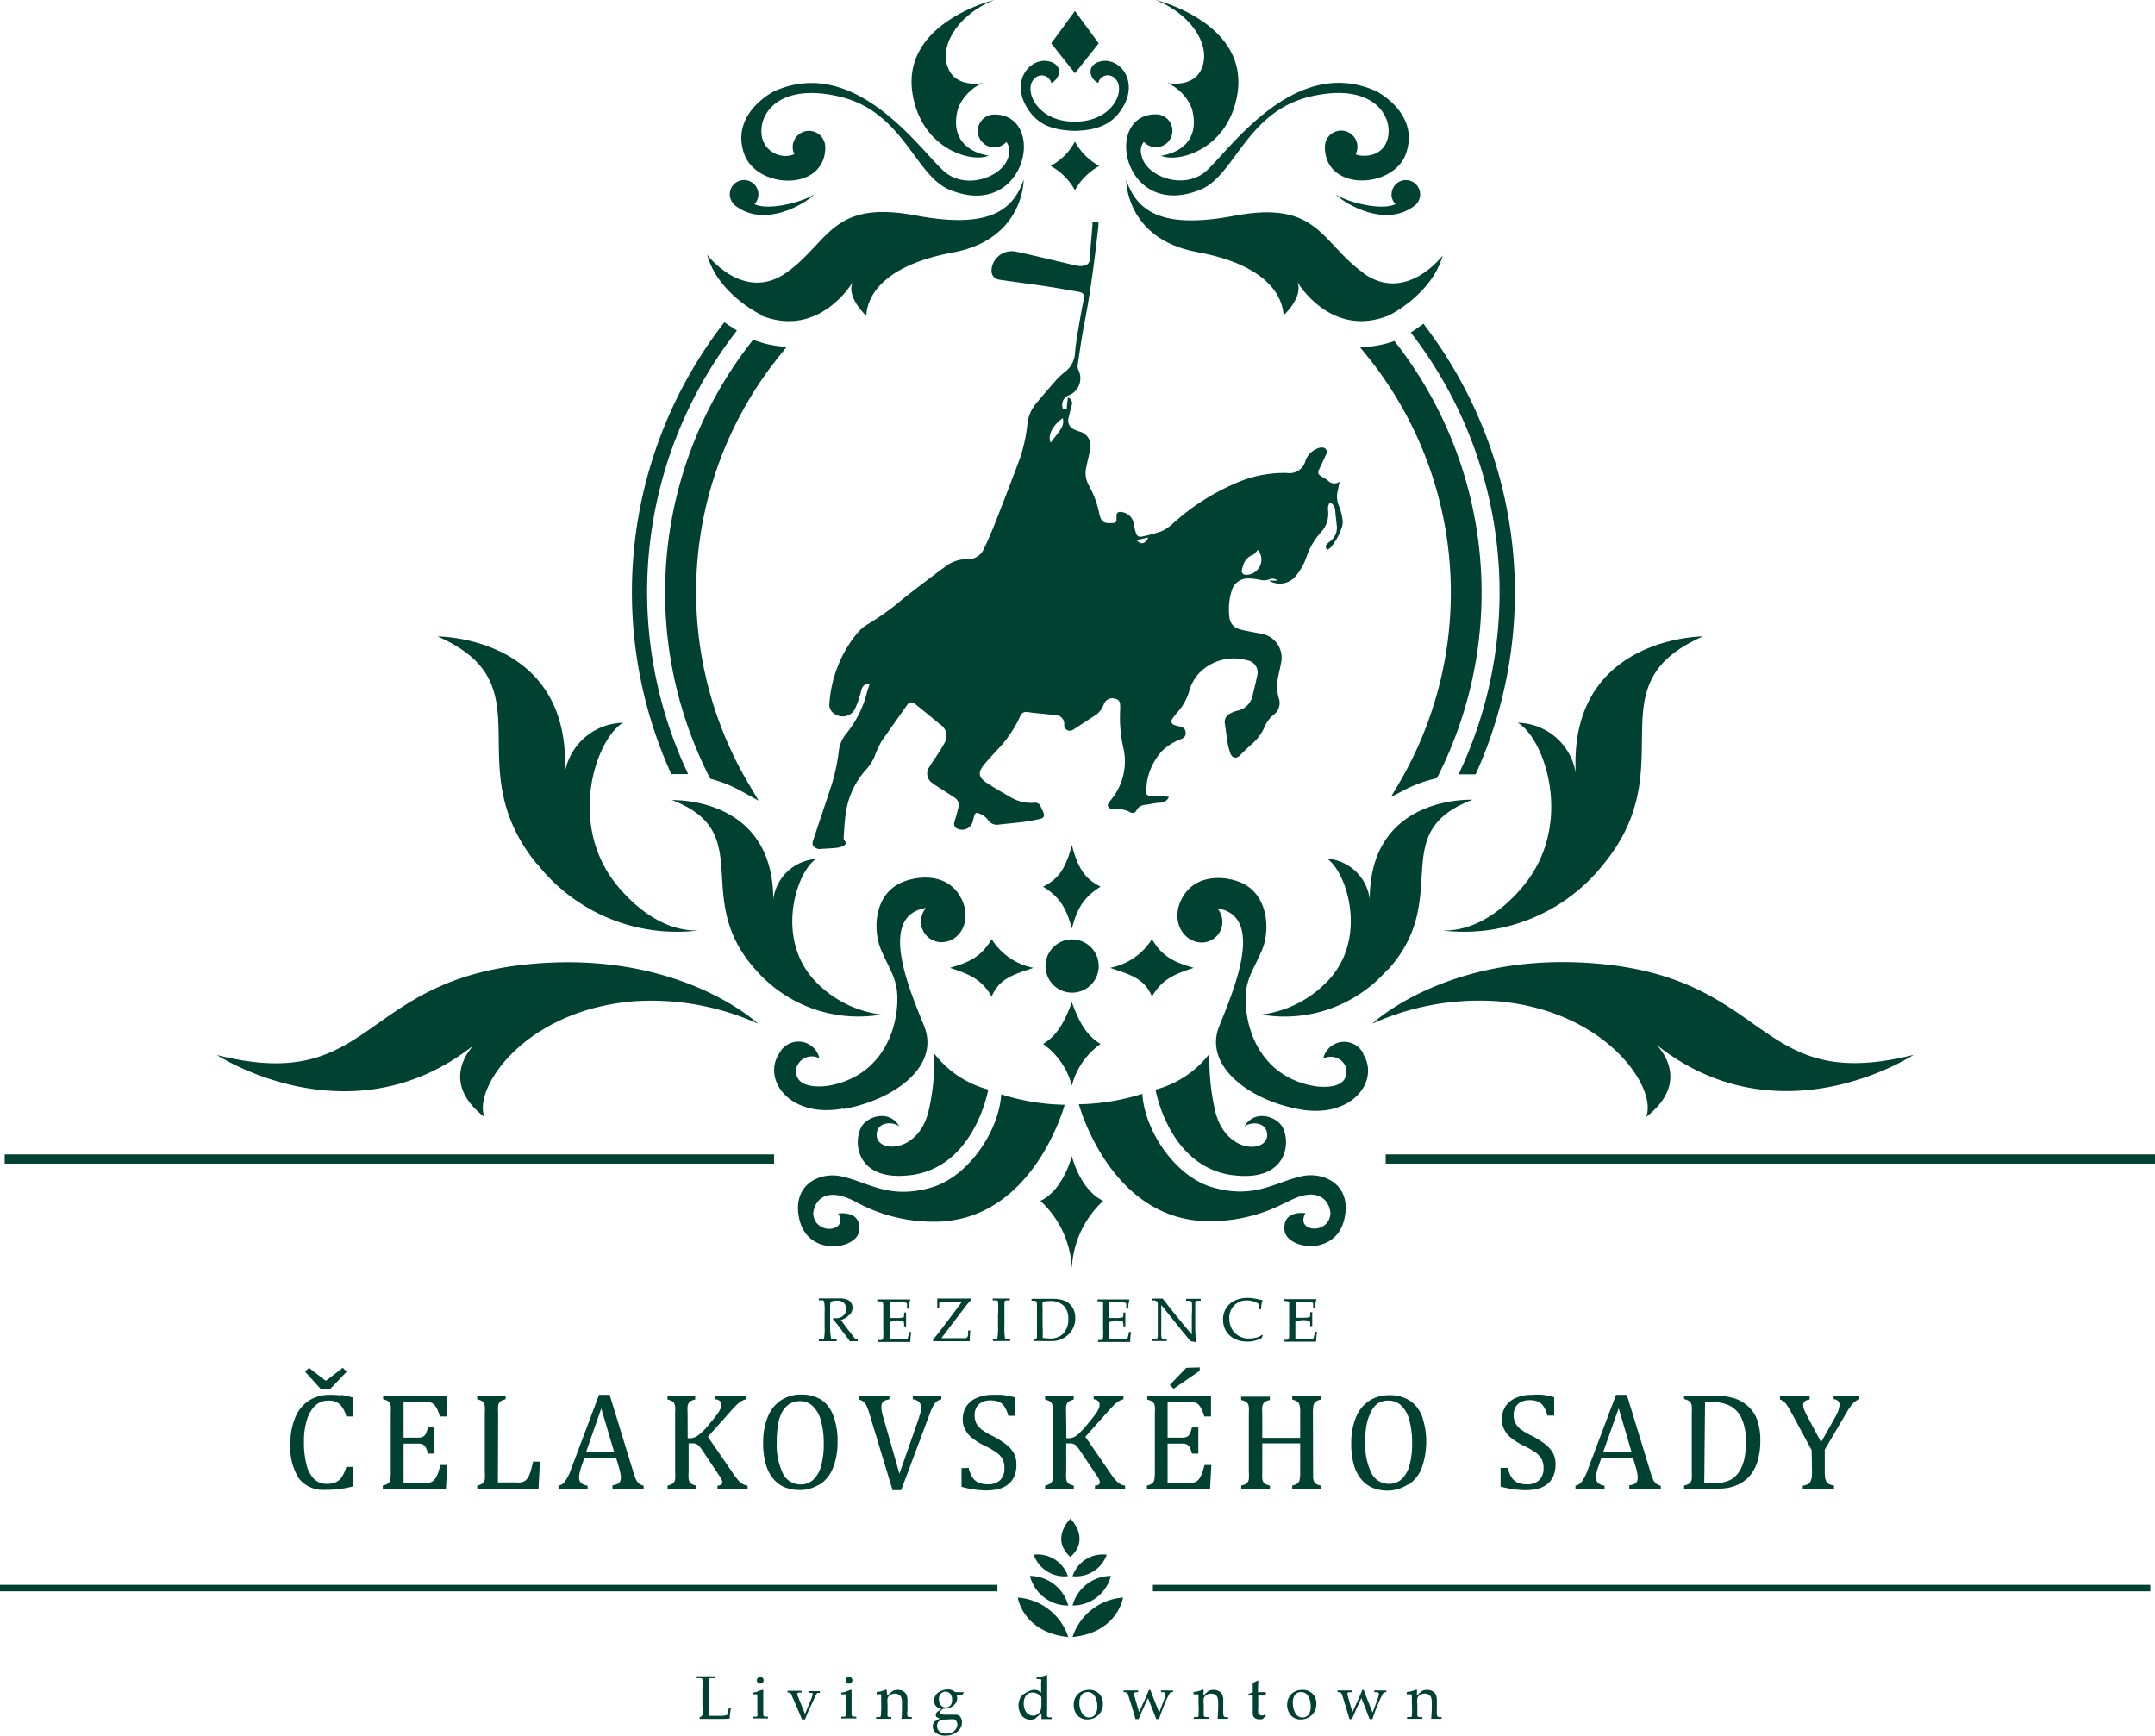 <svg xmlns="http://www.w3.org/2000/svg" width="251.82" height="202.85" viewBox="0 0 251.82 202.85"><g id="Vrstva_2" data-name="Vrstva 2"><g id="Vrstva_1-2" data-name="Vrstva 1"><path d="M62.75,100.93a20.77,20.77,0,0,0,18.87,7.8c-3.92.13-7.28-2.57-9.45-5.19-6-7.25-2.48-17.28.64-19.08A7.06,7.06,0,0,0,66,90.32c.8-16-14.87-15.95-14.87-15.95,13,5.69,2.16,15,11.58,26.56" fill="#014131"/><path d="M178,103.54c-2.17,2.62-5.53,5.32-9.45,5.19a20.77,20.77,0,0,0,18.87-7.8C196.88,89.35,186,80.06,199,74.37c0,0-15.67,0-14.87,15.95a7,7,0,0,0-6.77-5.86c3.12,1.8,6.65,11.83.64,19.08" fill="#014131"/><path d="M125.25,116a3.11,3.11,0,1,0-3.08-3.11,3.11,3.11,0,0,0,3.08,3.11" fill="#014131"/><path d="M125.25,98.74c-.8,3.23-1.92,4.12-3.36,4.88,1.87,1.16,2.68,2.36,3.36,4.88.67-2.52,1.49-3.72,3.35-4.88-1.43-.76-2.55-1.65-3.35-4.88" fill="#014131"/><path d="M128.6,122c-1.71-1.06-2.52-2.62-3.35-4.88-.84,2.26-1.65,3.82-3.36,4.88a8.68,8.68,0,0,1,3.36,4.87A8.61,8.61,0,0,1,128.6,122" fill="#014131"/><path d="M120.76,113.1a7.45,7.45,0,0,1-4.88-3.35c-1.28,2.15-2.73,2.72-4.88,3.35,2.33.76,3.72,1.35,4.88,3.36.9-2.22,2.8-2.63,4.88-3.36" fill="#014131"/><path d="M134.61,116.46c1.16-2,2.55-2.6,4.88-3.36-2.15-.63-3.6-1.2-4.88-3.35a7.45,7.45,0,0,1-4.88,3.35c2.08.73,4,1.14,4.88,3.36" fill="#014131"/><path d="M117,127.85c-.26,4.32-3.85,9.67-8.17,10.92-5,1.45-7.37-.65-10.59-1.32-2.49-.51-5.74,1-4.84,5,1,4.48,6.77,3.57,7,1.36.26-2.43-2.45-2-2.45-2,1.28,2.19-2.79,2.57-2.92,0,.1-1.32,1.32-3.43,5.23-1.22a18.79,18.79,0,0,0,8.38,2.17c12,.42,15.77-13.66,15.77-13.66a25.63,25.63,0,0,1-7.42-1.22" fill="#014131"/><path d="M150.24,140.56c3.91-2.21,5.14-.1,5.23,1.22-.13,2.57-4.2,2.19-2.92,0,0,0-2.71-.45-2.45,2,.24,2.21,6,3.12,7-1.36.89-4-2.36-5.46-4.85-5-3.22.67-5.62,2.77-10.59,1.32-4.32-1.25-7.91-6.6-8.17-10.92a25.63,25.63,0,0,1-7.42,1.22s3.77,14.08,15.77,13.66a18.79,18.79,0,0,0,8.38-2.17" fill="#014131"/><path d="M106.48,137.32c7.46-1,9-10,9-10a11.71,11.71,0,0,1-6.3-4.19,26.79,26.79,0,0,1-.65,6.61c-1.19,5.16-6.22,5-6.09,2.81.1-1.7,2.32-1.39,2.69-.85-1.09-2-3.51-1.33-4.33-.23-1.17,1.54-1.06,6.74,5.71,5.84" fill="#014131"/><path d="M144,137.32c6.77.9,6.88-4.3,5.71-5.84-.82-1.1-3.24-1.79-4.33.23.37-.54,2.59-.85,2.69.85.13,2.21-4.9,2.35-6.09-2.81a26.79,26.79,0,0,1-.65-6.61,11.66,11.66,0,0,1-6.3,4.19s1.52,9,9,10" fill="#014131"/><path d="M78.43,93.46c10.19,3.85,2.22,11.37,9.87,19.86A15.91,15.91,0,0,0,103,118.56,12.82,12.82,0,0,1,95.6,115c-5.22-5-2.56-13.12-.24-14.62a5.41,5.41,0,0,0-5,4.74c0-12.22-12-11.62-12-11.62" fill="#014131"/><path d="M162.19,113.32c7.65-8.49-.32-16,9.87-19.86,0,0-12-.6-12,11.62a5.43,5.43,0,0,0-5-4.74c2.32,1.5,5,9.64-.24,14.62a12.82,12.82,0,0,1-7.43,3.6,15.91,15.91,0,0,0,14.73-5.24" fill="#014131"/><path d="M160.37,119.62a30.37,30.37,0,0,1,14.4-2.63c12.93,1,19,10.26,17.57,13.55,5.62-4.33,1.19-8.48,1.19-8.48,14.42,11.5,30.08,1.21,30.08,1.21-18.48,4.65-16.45-8.88-36.92-10.66-17.37-1.51-26.32,7-26.32,7" fill="#014131"/><path d="M55.44,122.06s-4.44,4.15,1.18,8.48C55.22,127.25,61.26,118,74.19,117a30.37,30.37,0,0,1,14.4,2.63s-9-8.52-26.32-7c-20.47,1.78-18.44,15.31-36.92,10.66,0,0,15.66,10.29,30.09-1.21" fill="#014131"/><path d="M125.25,135.1s-1,4-3.68,5.23a11.41,11.41,0,0,1,3.68,7.9,11.41,11.41,0,0,1,3.67-7.9c-2.73-1.28-3.67-5.23-3.67-5.23" fill="#014131"/><path d="M98.6,129.59c5.92-1.07,11.31-5,9.37-9.74s-5.29-12.87.24-13.75a2.42,2.42,0,0,0-.59,1.59A2.39,2.39,0,0,0,110,110.1c2.32,0,3.79-2.82,2.09-5.52s-5.26-2.21-7-1.33c-3,1.54-3.08,5.54-2.13,7.75s1.72,3.19,1.87,5c.28,3.57-1.37,9.7-8,10.87,0,0-4.35.76-3.73-2.2a1.89,1.89,0,0,1,2.65-1,2.51,2.51,0,0,0-4.69-.57c-2,3,1.14,7.59,7.42,6.45" fill="#014131"/><path d="M159.32,123.14a2.51,2.51,0,0,0-4.7.57,1.89,1.89,0,0,1,2.65,1c.62,3-3.73,2.2-3.73,2.2-6.58-1.17-8.23-7.3-7.95-10.87.15-1.84.93-2.82,1.87-5s.82-6.21-2.13-7.75c-1.7-.88-5.28-1.34-7,1.33s-.23,5.47,2.09,5.52a2.41,2.41,0,0,0,1.82-4c5.53.88,2.12,9.12.24,13.75s3.45,8.67,9.37,9.74c6.28,1.14,9.39-3.45,7.43-6.45" fill="#014131"/><polygon points="128.39 5.07 125.61 1.28 122.84 5.07 125.61 8.56 128.39 5.07" fill="#014131"/><path d="M88.9,36.85C95.73,39.63,99.63,33,99.63,33c-.77,1.74,1.6,3.9,1.6,3.9.07-2.09,1.74-5.85,10.1-7.39S119.62,21,119.62,21c-1.18,3.39-3.79,5.85-12.61,4.18-9.86-1.88-10.1,3.13-15.11,6.68s-9.27-2.09-9.27-2.09c1.26,4.6,6.27,7,6.27,7" fill="#014131"/><path d="M159.33,31.9c-5-3.55-5.26-8.56-15.12-6.68-8.81,1.67-11.42-.79-12.61-4.18,0,0-.07,6.89,8.29,8.42s10,5.3,10.1,7.39c0,0,2.37-2.16,1.6-3.9,0,0,3.91,6.68,10.73,3.9,0,0,5-2.44,6.27-7,0,0-4.25,5.65-9.26,2.09" fill="#014131"/><path d="M85.88,24h0c3.61,2.82,8.57-.46,9.28-1.3-1.06.77-5.17,2-7,1.16a1.63,1.63,0,0,0,.46-1.15,1.67,1.67,0,1,0-3.34,0,1.7,1.7,0,0,0,.6,1.28" fill="#014131"/><path d="M162.6,22.71a1.64,1.64,0,0,0,.47,1.15c-1.84.85-6-.39-7-1.16.72.84,5.68,4.12,9.28,1.3h0a1.67,1.67,0,1,0-2.74-1.28" fill="#014131"/><path d="M96.43,17.19a1.9,1.9,0,1,0-3.8,0,1.78,1.78,0,0,0,.2.83h0a2.81,2.81,0,0,1-3.72-1.73c-.76-2.58,1.54-6.76,9-5s8.81,9.22,12.82,10.87c9,3.74,11.52-8.78,5.25-8.78a1.92,1.92,0,0,0,0,3.84,1.94,1.94,0,0,0,1.42-.63,1.77,1.77,0,0,1,.26,1.6c-.47,2.43-5,4.16-7.6,1.78-2.85-2.58-10.34-13.55-19.81-9.3,0,0-5.16,2.57-3.49,7.31,1.46,4.13,9.48,4.47,9.48-.78" fill="#014131"/><path d="M140.31,22.15c4-1.65,5.36-9.12,12.82-10.87s9.75,2.44,9,5-3.79,1.88-3.71,1.73h0a1.9,1.9,0,1,0-3.6-.83c0,5.25,8,4.91,9.47.78,1.67-4.74-3.48-7.31-3.48-7.31-9.47-4.25-17,6.72-19.82,9.3-2.64,2.38-7.13.65-7.59-1.78a1.72,1.72,0,0,1,.26-1.6,1.92,1.92,0,1,0,1.41-3.21c-6.26,0-3.79,12.52,5.26,8.78" fill="#014131"/><path d="M125.61,15.29c2.87-.08,4.39-.88,5.49-2.58,2.07-3.21-.25-6.05-2.49-5.54-1.67.39-1.38,2-.27,2.53a1.14,1.14,0,0,1,2-.48c1.25,1.23-.22,5-4.75,5s-6-3.78-4.74-5a1.15,1.15,0,0,1,2,.48c1.1-.55,1.4-2.14-.27-2.53-2.24-.51-4.57,2.33-2.49,5.54,1.09,1.7,2.62,2.5,5.48,2.58" fill="#014131"/><path d="M115.55,18.18s-4.93-.47-3.61-5.48a5.45,5.45,0,0,1,2.88-3s-2.88.6-3.93-1.52c-1.32-2.69,1-6.45,5.28-8.18,0,0-11.07,2.67-9.5,11.17,1.18,6.44,7.07,7.88,8.88,7" fill="#014131"/><path d="M140.34,8.18c-1.05,2.12-3.93,1.52-3.93,1.52a5.41,5.41,0,0,1,2.87,3c1.33,5-3.6,5.49-3.6,5.49,1.81.87,7.7-.57,8.88-7C146.12,2.67,135.05,0,135.05,0c4.28,1.73,6.61,5.49,5.29,8.18" fill="#014131"/><path d="M128.46,19.39a7,7,0,0,1-2.85-2.85,6.9,6.9,0,0,1-2.84,2.85,7.18,7.18,0,0,1,2.84,2.84,7.27,7.27,0,0,1,2.85-2.84" fill="#014131"/><path d="M125.33,191.3c5.3-.54,5.9-4.61,5.9-4.61a6.71,6.71,0,0,0-5.9,4.61" fill="#014131"/><path d="M118.93,186.69s.6,4.07,5.9,4.61a6.71,6.71,0,0,0-5.9-4.61" fill="#014131"/><path d="M125.33,187.62a4.59,4.59,0,0,0,4.48-3.46,4.67,4.67,0,0,0-4.48,3.46" fill="#014131"/><path d="M120.35,184.16a4.59,4.59,0,0,0,4.48,3.46,4.67,4.67,0,0,0-4.48-3.46" fill="#014131"/><path d="M125.33,184.19a3.81,3.81,0,0,0,4-2.51,3.74,3.74,0,0,0-4,2.51" fill="#014131"/><path d="M120.79,181.68a3.81,3.81,0,0,0,4,2.51,3.74,3.74,0,0,0-4-2.51" fill="#014131"/><path d="M125.08,177.47s-2.41,2.3,0,4.48c2.41-2.18,0-4.48,0-4.48" fill="#014131"/><rect x="0.55" y="134.9" width="89.9" height="1.08" fill="#014131"/><rect x="161.92" y="134.9" width="89.9" height="1.08" fill="#014131"/><rect y="185.2" width="116.55" height="0.76" fill="#014131"/><rect x="134.72" y="185.2" width="116.55" height="0.76" fill="#014131"/><path d="M166.34,37.83l-.48.34-.47.33-.53.36.38.5a49.63,49.63,0,0,1,5.6,50.27l-.39.86,1.12,0h.86l.17-.37a51.49,51.49,0,0,0-5.91-51.81Z" fill="#014131"/><path d="M78.41,90.46h1l1,0-.4-.88a49.67,49.67,0,0,1,5.72-50.45l.38-.5-.51-.35L85.13,38l-.48-.35-.36.47a51.44,51.44,0,0,0-6,52Z" fill="#014131"/><path d="M91.91,40.56l-1.07-.13a11.7,11.7,0,0,1-2.44-.59L88,39.7l-.26.34a47.53,47.53,0,0,0-4.86,50.73L83,91l.25.07a15.1,15.1,0,0,1,3.39,1.39l2,1.1-1.14-1.93A44,44,0,0,1,91.23,41.4Z" fill="#014131"/><path d="M162.54,93.12l1.82-.93A15.09,15.09,0,0,1,167.64,91l.27-.07.12-.24a47.56,47.56,0,0,0-4.83-50.51l-.26-.33-.4.13a11.93,11.93,0,0,1-2.48.52l-1.12.1.71.87a44,44,0,0,1,3.92,49.91Z" fill="#014131"/><path d="M211.74,172a4.86,4.86,0,0,1-.05.74,1.32,1.32,0,0,1-.17.45.73.73,0,0,1-.29.26,2.32,2.32,0,0,1-.57.17V174h3.65v-.39a2.89,2.89,0,0,1-.58-.18.75.75,0,0,1-.29-.27,1,1,0,0,1-.16-.44,4.72,4.72,0,0,1-.05-.73v-2.59l2.22-3.77c.33-.57.58-1,.75-1.22a2.9,2.9,0,0,1,.5-.57,1.78,1.78,0,0,1,.57-.33v-.39h-3v.39a.85.85,0,0,1,.51.2.61.61,0,0,1,.17.45,2.14,2.14,0,0,1-.13.66,6.31,6.31,0,0,1-.45.93l-1.57,2.78-1.6-3a8.22,8.22,0,0,1-.38-.81,1.35,1.35,0,0,1-.11-.52c0-.37.25-.59.75-.65v-.39H208v.39a1.42,1.42,0,0,1,.48.27,2.22,2.22,0,0,1,.41.51c.14.21.34.56.61,1.06l2.2,4.08Zm-12.5-8.14q.48,0,1,0a4.14,4.14,0,0,1,2,.47,3.16,3.16,0,0,1,1.32,1.52,6.58,6.58,0,0,1,.46,2.66,9.66,9.66,0,0,1-.1,1.48,5.53,5.53,0,0,1-.31,1.23,3.48,3.48,0,0,1-.56,1,2.55,2.55,0,0,1-.77.67,3.33,3.33,0,0,1-1,.35,5.42,5.42,0,0,1-1.19.11c-.42,0-.73,0-.94,0Zm.45,10.15a13.62,13.62,0,0,0,2.14-.13,4.93,4.93,0,0,0,1.42-.46,4.21,4.21,0,0,0,1.25-1,4.76,4.76,0,0,0,.89-1.72,8.11,8.11,0,0,0,.31-2.37,7.05,7.05,0,0,0-.33-2.29,3.93,3.93,0,0,0-1-1.61,4.39,4.39,0,0,0-1.63-1,7.7,7.7,0,0,0-2.46-.33h-3.49v.39a2.34,2.34,0,0,1,.52.19.73.73,0,0,1,.24.22.89.89,0,0,1,.14.39,6.83,6.83,0,0,1,0,.81V172a6.9,6.9,0,0,1,0,.8,1,1,0,0,1-.13.39.7.7,0,0,1-.25.23,2.14,2.14,0,0,1-.52.18V174Zm-10.54-9.44,1.51,5.14h-3.33Zm4.92,9.44v-.39a1.38,1.38,0,0,1-.57-.27,1.32,1.32,0,0,1-.35-.51,6.85,6.85,0,0,1-.34-1L190.1,163h-1.26l-3.33,8.82a5,5,0,0,1-.64,1.27,1.21,1.21,0,0,1-.77.52V174h3.4v-.39a1.49,1.49,0,0,1-.75-.29.94.94,0,0,1-.24-.71,3,3,0,0,1,.06-.55c.05-.2.14-.49.28-.89l.27-.78h3.71l.3,1a6.6,6.6,0,0,1,.18.7,3.19,3.19,0,0,1,.06.59,1,1,0,0,1-.09.46.76.76,0,0,1-.29.27,2.65,2.65,0,0,1-.6.17V174Zm-18.72-2.48v2.19a11.84,11.84,0,0,0,2.89.42,6.23,6.23,0,0,0,1.42-.16,3,3,0,0,0,1.12-.53,2.54,2.54,0,0,0,.73-.94,3.53,3.53,0,0,0,.26-1.42,2.67,2.67,0,0,0-.31-1.31,3.58,3.58,0,0,0-.88-1,10,10,0,0,0-1.58-1,7.4,7.4,0,0,1-1.28-.74,2.22,2.22,0,0,1-.63-.73,2,2,0,0,1-.21-1,1.73,1.73,0,0,1,.24-.92,1.5,1.5,0,0,1,.65-.57,2.18,2.18,0,0,1,.93-.2,2.61,2.61,0,0,1,1,.16,1.55,1.55,0,0,1,.66.55,3.39,3.39,0,0,1,.46,1.09h.79v-2.15a10.22,10.22,0,0,0-1.45-.29A11.37,11.37,0,0,0,179,163a4.49,4.49,0,0,0-1.85.35,2.72,2.72,0,0,0-1.23,1,2.83,2.83,0,0,0-.42,1.55,2.39,2.39,0,0,0,.27,1.13,2.89,2.89,0,0,0,.81,1,7.71,7.71,0,0,0,1.47.91,10,10,0,0,1,1.44.83,2.37,2.37,0,0,1,.67.77,2.15,2.15,0,0,1,.21,1,1.9,1.9,0,0,1-.5,1.42,1.94,1.94,0,0,1-1.43.49,2.72,2.72,0,0,1-1.11-.2,1.69,1.69,0,0,1-.7-.6,3.43,3.43,0,0,1-.43-1.11Zm-15.66-5a5,5,0,0,1,.5-1.5A2.54,2.54,0,0,1,161,164a2.22,2.22,0,0,1,1.23-.33,2.18,2.18,0,0,1,1.43.51,3.5,3.5,0,0,1,1,1.67,10.1,10.1,0,0,1,.35,2.88,9.23,9.23,0,0,1-.3,2.49,3.42,3.42,0,0,1-.91,1.62,2.11,2.11,0,0,1-1.47.56,2.28,2.28,0,0,1-2.09-1.28,7.84,7.84,0,0,1-.71-3.72A11.54,11.54,0,0,1,159.69,166.45Zm4.84,7a4.12,4.12,0,0,0,1.58-1.92,9.24,9.24,0,0,0,.06-6.11,3.76,3.76,0,0,0-1.46-1.84,4.26,4.26,0,0,0-2.38-.62,4.17,4.17,0,0,0-2.34.66,4.21,4.21,0,0,0-1.55,1.94,7.81,7.81,0,0,0-.54,3.05,9,9,0,0,0,.3,2.48,4.77,4.77,0,0,0,.87,1.7,3.41,3.41,0,0,0,1.35,1,4.61,4.61,0,0,0,1.74.32A4.34,4.34,0,0,0,164.53,173.46Zm-11.11-8.37a5.1,5.1,0,0,1,.06-.94.86.86,0,0,1,.24-.42,2,2,0,0,1,.62-.25v-.39H151v.39a1.74,1.74,0,0,1,.63.27.69.69,0,0,1,.23.39,4,4,0,0,1,.07,1v2.82H147.5v-2.82a5.57,5.57,0,0,1,0-.82,1,1,0,0,1,.14-.39.73.73,0,0,1,.24-.22,2.39,2.39,0,0,1,.51-.18v-.39h-3.36v.39a2.34,2.34,0,0,1,.52.19.88.88,0,0,1,.25.22,1.19,1.19,0,0,1,.13.39,7.1,7.1,0,0,1,0,.81V172a6.2,6.2,0,0,1,0,.88.84.84,0,0,1-.22.44,1.72,1.72,0,0,1-.67.28V174h3.36v-.39a2.35,2.35,0,0,1-.53-.19.64.64,0,0,1-.25-.24,1.39,1.39,0,0,1-.12-.39,7.08,7.08,0,0,1,0-.78v-3.34h4.43V172a4.18,4.18,0,0,1-.07.94.69.69,0,0,1-.24.41,1.7,1.7,0,0,1-.62.25V174h3.34v-.39a2.1,2.1,0,0,1-.45-.15.71.71,0,0,1-.23-.16.82.82,0,0,1-.14-.23,1.92,1.92,0,0,1-.08-.37c0-.15,0-.38,0-.69Zm-14.8-5.32-1.92,2,.44.45,3.05-2.1v-.4Zm-4.56,3.32v.39a2.82,2.82,0,0,1,.52.19.73.73,0,0,1,.24.22,1.19,1.19,0,0,1,.13.39,5.33,5.33,0,0,1,0,.81V172a6.2,6.2,0,0,1-.05.88.84.84,0,0,1-.22.44,1.6,1.6,0,0,1-.66.28V174h7.38l.15-2.8h-.79l-.25.83a3.25,3.25,0,0,1-.23.54,1.44,1.44,0,0,1-.31.43,1,1,0,0,1-.42.23,2.19,2.19,0,0,1-.63.07h-2.48v-4.6h1.71a1.18,1.18,0,0,1,.56.11.82.82,0,0,1,.32.34,3.07,3.07,0,0,1,.25.72h.75v-3.06h-.75a3.58,3.58,0,0,1-.25.75.83.83,0,0,1-.33.34,1.23,1.23,0,0,1-.55.1h-1.71v-4.18H139a2.65,2.65,0,0,1,.53.05,1,1,0,0,1,.39.16,1.32,1.32,0,0,1,.3.32,2.77,2.77,0,0,1,.26.49,6,6,0,0,1,.25.69h.78v-2.41Zm-9.48,2a7.46,7.46,0,0,1,0-.82,1,1,0,0,1,.14-.39.67.67,0,0,1,.25-.22,2.08,2.08,0,0,1,.5-.18v-.39h-3.35v.39a2.56,2.56,0,0,1,.52.19.73.73,0,0,1,.24.22,1.19,1.19,0,0,1,.13.39,5.33,5.33,0,0,1,0,.81V172a6.2,6.2,0,0,1,0,.88.84.84,0,0,1-.22.44,1.6,1.6,0,0,1-.66.28V174h3.35v-.39a2.35,2.35,0,0,1-.53-.19.56.56,0,0,1-.24-.24,1,1,0,0,1-.12-.39,4.88,4.88,0,0,1,0-.78v-3.34H125a1,1,0,0,1,.47.08.9.9,0,0,1,.33.23,6,6,0,0,1,.48.65l1.86,2.77a3.08,3.08,0,0,1,.29.49.9.9,0,0,1,.09.35.3.3,0,0,1-.14.26.86.86,0,0,1-.43.11V174h3.52v-.39a1.78,1.78,0,0,1-.51-.16,2,2,0,0,1-.51-.39,8.5,8.5,0,0,1-.72-.94l-2.9-4.22,2.68-3a11,11,0,0,1,.76-.8,2.65,2.65,0,0,1,.5-.38,2.16,2.16,0,0,1,.51-.2v-.39H127.8v.39a.9.9,0,0,1,.5.18.59.59,0,0,1,.19.47,1.31,1.31,0,0,1-.1.45,3.5,3.5,0,0,1-.47.76c-.19.26-.53.67-1,1.24s-.75.8-.95,1a2.16,2.16,0,0,1-.56.35,1.47,1.47,0,0,1-.56.1h-.24Zm-12.22,6.4v2.19a11.76,11.76,0,0,0,2.88.42,6.39,6.39,0,0,0,1.43-.16,3,3,0,0,0,1.11-.53,2.44,2.44,0,0,0,.73-.94,3.37,3.37,0,0,0,.26-1.42,2.67,2.67,0,0,0-.31-1.31,3.43,3.43,0,0,0-.88-1,9.58,9.58,0,0,0-1.58-1,7.25,7.25,0,0,1-1.27-.74,2.39,2.39,0,0,1-.64-.73,2.13,2.13,0,0,1-.2-1,1.73,1.73,0,0,1,.24-.92,1.44,1.44,0,0,1,.65-.57,2.12,2.12,0,0,1,.93-.2,2.65,2.65,0,0,1,1,.16,1.47,1.47,0,0,1,.65.55,3.19,3.19,0,0,1,.46,1.09h.79v-2.15a10.41,10.41,0,0,0-1.44-.29A11.56,11.56,0,0,0,116,163a4.52,4.52,0,0,0-1.85.35,2.72,2.72,0,0,0-1.23,1,2.83,2.83,0,0,0-.42,1.55,2.39,2.39,0,0,0,.27,1.13,3,3,0,0,0,.81,1,7.71,7.71,0,0,0,1.47.91,9.45,9.45,0,0,1,1.44.83,2.41,2.41,0,0,1,.68.77,2.28,2.28,0,0,1,.2,1,1.9,1.9,0,0,1-.49,1.42,2,2,0,0,1-1.44.49,2.64,2.64,0,0,1-1.1-.2,1.63,1.63,0,0,1-.7-.6,3.21,3.21,0,0,1-.44-1.11Zm-12-8.4v.39a1.37,1.37,0,0,1,.53.24,1.62,1.62,0,0,1,.35.46,7.2,7.2,0,0,1,.37,1l2.69,8.89h1l3.31-8.83a7,7,0,0,1,.47-1.07,1.72,1.72,0,0,1,.4-.49,1.57,1.57,0,0,1,.52-.23v-.39h-3.34v.39a1.42,1.42,0,0,1,.74.3,1,1,0,0,1,.22.7,1.7,1.7,0,0,1,0,.22c0,.08,0,.18-.05.28s0,.22-.08.33-.07.22-.1.32l-2.29,6.55-1.86-6.51a6.6,6.6,0,0,1-.18-.7,2.55,2.55,0,0,1-.07-.59.94.94,0,0,1,.1-.47.73.73,0,0,1,.28-.27,2.8,2.8,0,0,1,.56-.16v-.39Zm-9.46,3.36a5,5,0,0,1,.49-1.5,2.63,2.63,0,0,1,.85-.95,2.27,2.27,0,0,1,1.24-.33,2.15,2.15,0,0,1,1.42.51,3.5,3.5,0,0,1,1,1.67,9.73,9.73,0,0,1,.36,2.88,9.21,9.21,0,0,1-.31,2.49,3.34,3.34,0,0,1-.91,1.62,2.09,2.09,0,0,1-1.47.56,2.26,2.26,0,0,1-2.08-1.28,7.71,7.71,0,0,1-.72-3.72A10.54,10.54,0,0,1,90.93,166.45Zm4.83,7a4.06,4.06,0,0,0,1.58-1.92,7.89,7.89,0,0,0,.56-3.15,8.07,8.07,0,0,0-.49-3A3.88,3.88,0,0,0,96,163.59a4.29,4.29,0,0,0-2.39-.62,4.17,4.17,0,0,0-2.34.66,4.21,4.21,0,0,0-1.55,1.94,7.81,7.81,0,0,0-.54,3.05,8.56,8.56,0,0,0,.31,2.48,4.47,4.47,0,0,0,.87,1.7,3.31,3.31,0,0,0,1.34,1,4.68,4.68,0,0,0,1.74.32A4.29,4.29,0,0,0,95.76,173.46Zm-15.38-8.37a5.57,5.57,0,0,1,0-.82,1,1,0,0,1,.14-.39.67.67,0,0,1,.25-.22,2.08,2.08,0,0,1,.5-.18v-.39H78v.39a2.42,2.42,0,0,1,.51.19.67.67,0,0,1,.25.22,1.19,1.19,0,0,1,.13.39,5.33,5.33,0,0,1,0,.81V172a6.2,6.2,0,0,1,0,.88.84.84,0,0,1-.22.44,1.6,1.6,0,0,1-.66.28V174h3.35v-.39a2.35,2.35,0,0,1-.53-.19.56.56,0,0,1-.24-.24,1,1,0,0,1-.12-.39,4.88,4.88,0,0,1,0-.78v-3.34h.42a1,1,0,0,1,.47.08.9.9,0,0,1,.33.23,6,6,0,0,1,.48.65l1.85,2.77a3.25,3.25,0,0,1,.3.49.9.9,0,0,1,.09.35.3.3,0,0,1-.14.26.86.86,0,0,1-.43.11V174h3.52v-.39a1.69,1.69,0,0,1-.51-.16,2,2,0,0,1-.51-.39,8.5,8.5,0,0,1-.72-.94l-2.9-4.22,2.68-3a11,11,0,0,1,.76-.8,2.65,2.65,0,0,1,.5-.38,2.09,2.09,0,0,1,.5-.2v-.39H83.6v.39a.9.9,0,0,1,.5.18.58.58,0,0,1,.18.47,1.29,1.29,0,0,1-.09.45,3.5,3.5,0,0,1-.47.76c-.19.26-.53.67-1,1.24s-.75.8-1,1a2,2,0,0,1-.57.35,1.38,1.38,0,0,1-.55.1h-.24Zm-10.09-.56,1.52,5.14H68.47ZM75.21,174v-.39a1.38,1.38,0,0,1-.57-.27,1.57,1.57,0,0,1-.35-.51,8.49,8.49,0,0,1-.34-1L71.24,163H70l-3.32,8.82a5.3,5.3,0,0,1-.64,1.27,1.2,1.2,0,0,1-.78.52V174h3.4v-.39a1.45,1.45,0,0,1-.74-.29.9.9,0,0,1-.25-.71,3.06,3.06,0,0,1,.07-.55,7.43,7.43,0,0,1,.27-.89l.27-.78H72l.3,1a6.6,6.6,0,0,1,.18.7,3.25,3.25,0,0,1,.07.59,1,1,0,0,1-.1.46.69.69,0,0,1-.29.27,2.7,2.7,0,0,1-.59.17V174Zm-17-8.88a5.29,5.29,0,0,1,0-.84.91.91,0,0,1,.14-.39.85.85,0,0,1,.25-.21,3.19,3.19,0,0,1,.49-.17v-.39H55.76v.39a2.56,2.56,0,0,1,.52.19.73.73,0,0,1,.24.22,1.19,1.19,0,0,1,.13.39,5.33,5.33,0,0,1,0,.81V172a6.2,6.2,0,0,1,0,.88.84.84,0,0,1-.22.44,1.6,1.6,0,0,1-.66.28V174h7.16l.16-3.2h-.8c-.11.48-.2.84-.27,1.09a3.61,3.61,0,0,1-.23.6,1.47,1.47,0,0,1-.25.38.89.89,0,0,1-.29.23,1.34,1.34,0,0,1-.4.13,3,3,0,0,1-.57,0H58.18Zm-13.44-2v.39a2.56,2.56,0,0,1,.52.19.73.73,0,0,1,.24.22,1,1,0,0,1,.13.39,5.33,5.33,0,0,1,0,.81V172a5,5,0,0,1-.05.88.77.77,0,0,1-.22.44,1.6,1.6,0,0,1-.66.28V174h7.38l.15-2.8h-.79c-.1.37-.19.64-.25.83a2.58,2.58,0,0,1-.23.54,1.44,1.44,0,0,1-.31.43.88.88,0,0,1-.41.23,2.31,2.31,0,0,1-.64.07H47.16v-4.6h1.71a1.15,1.15,0,0,1,.56.11.76.76,0,0,1,.32.34,2.67,2.67,0,0,1,.25.72h.75v-3.06H50a3.07,3.07,0,0,1-.25.75.83.83,0,0,1-.33.34,1.2,1.2,0,0,1-.55.1H47.16v-4.18h2.52a2.76,2.76,0,0,1,.54.05,1,1,0,0,1,.38.16,1.32,1.32,0,0,1,.3.32,2.77,2.77,0,0,1,.26.49,6,6,0,0,1,.25.69h.78v-2.41Zm-6.17-.82,1.91-2-.45-.46-1.91,1.47H38l-1.9-1.47-.45.46,1.82,2Zm1.29.77a10.91,10.91,0,0,0-1.33-.07,4.37,4.37,0,0,0-2.5.7,4.29,4.29,0,0,0-1.58,2,7.67,7.67,0,0,0-.54,3,6.76,6.76,0,0,0,1,4.09A3.6,3.6,0,0,0,38,174.1a13.06,13.06,0,0,0,1.72-.1,12.71,12.71,0,0,0,1.54-.3v-2.28h-.79a4.57,4.57,0,0,1-.54,1.2,1.65,1.65,0,0,1-.7.59,2.5,2.5,0,0,1-1.07.19,2.06,2.06,0,0,1-1.45-.56,3.58,3.58,0,0,1-.89-1.67,10.29,10.29,0,0,1-.3-2.67,8.27,8.27,0,0,1,.37-2.65,3.65,3.65,0,0,1,1-1.64,2.23,2.23,0,0,1,1.47-.54,2.26,2.26,0,0,1,.94.17,1.65,1.65,0,0,1,.68.59,3.42,3.42,0,0,1,.49,1.1h.79v-2.21A12.45,12.45,0,0,0,39.86,163Z" fill="#014131"/><path d="M101.55,79.87a.91.91,0,0,0-.83.57c-.11.27-.15.57-.24.84a10.92,10.92,0,0,1-.59,1.6,1.62,1.62,0,0,1-2.32.57,1.24,1.24,0,0,1-.65-1.25,14.55,14.55,0,0,1,2.78-7.61,10.08,10.08,0,0,1,.79-.94,4.67,4.67,0,0,1,1-.76,29.7,29.7,0,0,0,4-2.89c1.64-1.3,3.3-2.55,5-3.81a4.1,4.1,0,0,1,2.52-.85,2,2,0,0,0,1.93-1.14c.48-1,.92-2,1.31-3q1.5-3.79,2.92-7.61a18.31,18.31,0,0,0,.89-4.09,4.47,4.47,0,0,1,1-2.34c.84-1,1.65-1.94,2.49-2.9a10.13,10.13,0,0,1,1-.88,3,3,0,0,0,1.07-2.15c.09-1.08.28-2.15.46-3.22s.36-2,.55-3c.11-.56,0-.8-.6-.91-1.28-.23-2.55-.45-3.83-.65-1.77-.26-3.56-.49-5.33-.75-.83-.11-1.17-.71-.94-1.58a2.38,2.38,0,0,1,2.88-1.69c1.73.36,3.45.79,5.17,1.19.67.15,1.33.33,2,.45a1.79,1.79,0,0,0,.83-.06.69.69,0,0,0,.52-.68c.1-1.35.22-2.71.33-4.06,0-.1,0-.19,0-.29h.69a3.65,3.65,0,0,1,0,.47c-.43,3.85-.92,7.68-1.66,11.49-.31,1.56-.52,3.15-.76,4.73a1.06,1.06,0,0,0,.08.55,2.15,2.15,0,0,1-1.18,3,1.19,1.19,0,0,0-.67,1.39c0,.28.25.26.5.22,0-.46.08-.91.13-1.38a.71.71,0,0,1,.45.9c-.13.48-.26,1-.37,1.46a1.12,1.12,0,0,0,.62,1.36,4.17,4.17,0,0,0,.58.24,1.72,1.72,0,0,1,1.3,2.17c-.12.7-.32,1.39-.45,2.09a2.88,2.88,0,0,0,.33,2.07A11.35,11.35,0,0,1,128.45,60c.24,1,.46,1.21,1.71,1.11a.31.31,0,0,0,.31-.31c0-.2,0-.4,0-.6s.18-.43.5-.37a1.62,1.62,0,0,1,1.53,1.48,9.28,9.28,0,0,0,.22.91c.12.4.32.57.72.48a16.84,16.84,0,0,0,2.34-.64,5.23,5.23,0,0,0,1.33-.93,26.45,26.45,0,0,1,7.19-4.62,13.94,13.94,0,0,1,6.07-1.24,1.93,1.93,0,0,0,2.19-1.47A2.44,2.44,0,0,1,154,52.39a1.17,1.17,0,0,1,.52-.09.51.51,0,0,1,.45.78c-.25.55-.5,1.1-.77,1.65s-.22.66.3,1a5.79,5.79,0,0,1,.67.42,1,1,0,0,0,1.37.13c-.09.41-.15.74-.22,1.07a2.76,2.76,0,0,0,.17,1.85,6.57,6.57,0,0,1,.41,1.71,1.79,1.79,0,0,1-.12.75,7,7,0,0,1-1.3,2.33,1.38,1.38,0,0,1-.44.28c-.19-.48-.16-.58.28-.93a2,2,0,0,0,.89-1.89c-.05-.59-.15-1.17-.18-1.76a1.18,1.18,0,0,0-.63-1,1.45,1.45,0,0,0-.22.87,3.2,3.2,0,0,1-.84,2.66,8.18,8.18,0,0,0-1.7,2.94,6.81,6.81,0,0,1-1.45,2.4,2.44,2.44,0,0,1-2.91.29h1a.91.91,0,0,0-.9-.18,1.66,1.66,0,0,1-1.16.08,6.53,6.53,0,0,0-1.52-.15A1.94,1.94,0,0,0,143.94,69a7.37,7.37,0,0,0-.28,3.13,1.57,1.57,0,0,0,1.1,1.37c.6.19,1.24.28,1.86.41.33.07.66.1,1,.19a2.85,2.85,0,0,1,2.07,3.4c-.1.62-.28,1.22-.38,1.84a5,5,0,0,0,.11,2.21,1.71,1.71,0,0,1-.62,2,3.57,3.57,0,0,0-1,1.33,5.56,5.56,0,0,1-1.44,2c-.49.44-1,.91-1.43,1.36s-.91.4-1.15-.19a7.21,7.21,0,0,1-.37-1.54c-.11-.63-.17-1.26-.27-1.89a1.1,1.1,0,0,1,.59-1.23,3.84,3.84,0,0,1,.87-.34,2.29,2.29,0,0,0,1.78-1.8c.17-.75.37-1.49.52-2.25a1.44,1.44,0,0,0-1.17-1.84,5.66,5.66,0,0,0-4.95.92A4.92,4.92,0,0,0,139,80.65a6.54,6.54,0,0,1-1.44,2.62A5.58,5.58,0,0,0,137,84a.43.43,0,0,0,.21.71,2.56,2.56,0,0,0,.6.17c.49.11.71.31.74.71s-.13.62-.58.8a6.15,6.15,0,0,0-2.1,1.29A7,7,0,0,0,134,91.59c0,.26-.08.53-.11.79a.51.51,0,0,0,.56.62c.46,0,.92,0,1.37,0a6,6,0,0,1,.77.14,1.11,1.11,0,0,1-.88.66c-.63,0-1.26.17-1.89.25a1.22,1.22,0,0,0-1,.62.51.51,0,0,1-.77.23,3.46,3.46,0,0,0-1.82-.36,1.09,1.09,0,0,1-.31,0c-.46-.08-.59-.4-.33-.79l.31-.38a7,7,0,0,0,1.35-6.05,16.21,16.21,0,0,1-.36-4.22,7.12,7.12,0,0,0,0-.8.67.67,0,0,0-.53-.64,1.07,1.07,0,0,0-1.38.66,2.59,2.59,0,0,1-1.18,1.39l-2.24,1.46a.82.82,0,0,1-.2.12.65.65,0,0,1-1-.5c0-.1,0-.19,0-.28a1,1,0,0,0-1-.93c-.87-.11-1.74-.19-2.61-.28l-.68-.09a.73.73,0,0,0-.84.45c-.17.35-.32.71-.5,1a14.26,14.26,0,0,1-2.23,3c-.5.54-1,1.09-1.48,1.66-.79.94-.71,1.52.32,2.19s1.82,1.11,2.74,1.64a4.68,4.68,0,0,0,2.76.66.7.7,0,0,1,.79.48c.08.22.21.42.29.64.16.41.06.66-.37.76-.6.14-1.21.26-1.82.34-1,.13-2,.21-3,.33a1.25,1.25,0,0,1-1.3-.57,2.27,2.27,0,0,0-1.11-.76.31.31,0,0,0-.45.21c-.07.24-.13.48-.19.72a1.29,1.29,0,0,1-1.82.87.59.59,0,0,1-.33-.76c.07-.33.19-.64.28-1s.15-.55.21-.83a1,1,0,0,0-.43-1c-.41-.29-.85-.55-1.27-.83s-.91-.55-1.32-.88a1.31,1.31,0,0,1-.38-1.93c.25-.45.56-.86.84-1.29s.6-.91.85-1.39a1.58,1.58,0,0,0-.43-2.25c-1-.82-1.95-1.61-2.94-2.4a.57.57,0,0,0-.92.09c-1,1.41-2,2.81-3,4.26a10.36,10.36,0,0,0-.8,1.72,5.09,5.09,0,0,1-.93,1.5,9.63,9.63,0,0,0-2.49,5.43c-.12.88-.16,1.78-.22,2.67a.49.49,0,0,0,.12.29c.17.24.15.47-.11.6a2.43,2.43,0,0,1-.78.24c-.62.07-1.24.09-1.85.13a1,1,0,0,1-.37,0c-.58-.19-.75-.46-.57-1q1-3,2-6a22.47,22.47,0,0,0,1-4.44,3.83,3.83,0,0,1,.92-2.09,12.49,12.49,0,0,0,2.39-4.84c.08-.28.19-.56.28-.84,0,0,0,0,0-.09m45.37-15.64c-.13.16-.25.3-.38.44a.38.38,0,0,1-.16.12,1.83,1.83,0,0,0-1.13,1.11c-.06.21-.13.42-.18.63a.45.45,0,0,0,.45.61,1.74,1.74,0,0,0,1.51-.79,1.72,1.72,0,0,0-.11-2.12m-22.8-15.39c-1.08.74-1.8,1.95-1.41,2.85l.49-.62c.24-.32.51-.62.72-1a1.56,1.56,0,0,0,.2-1.28m10,14-1.36.29c.48.58,1,.48,1.36-.29" fill="#014131" fill-rule="evenodd"/><path d="M152.05,154.28a2.9,2.9,0,0,1,.92.08c.09,0,.13.18.13.41v.2h.24q0-.45,0-.78t0-.84h-.24v.22c0,.2,0,.32-.11.36a3.61,3.61,0,0,1-.94.06l-.61,0v-1.24c0-.22,0-.44,0-.65.35,0,.68,0,1,0a2.8,2.8,0,0,1,1,.16,5.6,5.6,0,0,1,0,.64h.24a3.78,3.78,0,0,1,.15-1.08q-.33,0-.66,0h-.63l-1.34,0h-.48l-.37,0H150v.22l.27,0a1.22,1.22,0,0,1,.3.06.22.22,0,0,1,.07.09,1.08,1.08,0,0,1,0,.35c0,.2,0,.46,0,.78v1.91c0,.5,0,.83,0,1a.43.43,0,0,1-.11.28.74.74,0,0,1-.38.06h-.11v.22c.45,0,.82,0,1.09,0s.73,0,1.33,0h.55l.79,0v-.16a9,9,0,0,1,.1-1h-.23c-.07.3-.12.56-.18.76a1.86,1.86,0,0,1-.37.1,5.79,5.79,0,0,1-.65,0c-.39,0-.76,0-1.1,0,0-.14,0-.37,0-.67v-1.35ZM147.36,153a3.32,3.32,0,0,1,.18-1.05l-.53-.12a5.34,5.34,0,0,0-1.15-.16,3.6,3.6,0,0,0-1.59.32,2.41,2.41,0,0,0-1,.9,2.46,2.46,0,0,0-.35,1.32,2.55,2.55,0,0,0,.34,1.32,2.47,2.47,0,0,0,1,.92,3.32,3.32,0,0,0,1.51.33,3.44,3.44,0,0,0,.84-.1,3.92,3.92,0,0,0,.82-.31,3.09,3.09,0,0,1,.14-.32l-.08-.07a1.82,1.82,0,0,1-.69.33,4.06,4.06,0,0,1-.92.11,2.15,2.15,0,0,1-1.12-.31,2,2,0,0,1-.82-.83,2.48,2.48,0,0,1-.29-1.2,2.07,2.07,0,0,1,.57-1.53,2,2,0,0,1,1.51-.58,2.77,2.77,0,0,1,.71.1,2.42,2.42,0,0,1,.65.31l0,.62Zm-9.15,2.63c.29.35.56.67.82,1a.49.49,0,0,0,.14.11l.56.1c0-.59-.06-1.09-.06-1.52v-1.57q0-1.4,0-1.53c0-.14.16-.22.38-.22h.26v-.22l-.83,0-.88,0v.22l.27,0c.23,0,.36.08.4.16a11.42,11.42,0,0,1,0,1.54v2.24c-.19-.2-.5-.57-.93-1.09l-1.2-1.47-.63-.8c-.2-.27-.42-.55-.65-.83l-.55,0-.68,0v.22h.22a.44.44,0,0,1,.25.06.47.47,0,0,1,.14.14.56.56,0,0,1,.05.27c0,.32,0,.65,0,1v1.74c0,.44,0,.78,0,1a.5.5,0,0,1-.09.25.52.52,0,0,1-.3.06h-.25v.22l1,0c.2,0,.43,0,.69,0v-.22l-.23,0a.58.58,0,0,1-.33-.08s-.07-.13-.08-.3,0-.6,0-1.15V152.5Zm-8-1.32a2.94,2.94,0,0,1,.93.08c.08,0,.13.18.13.41v.2h.23c0-.3,0-.56,0-.78s0-.49,0-.84h-.23v.22c0,.2,0,.32-.11.36a3.67,3.67,0,0,1-.94.06l-.62,0v-1.24c0-.22,0-.44,0-.65.35,0,.68,0,1,0a2.71,2.71,0,0,1,1,.16,3.82,3.82,0,0,1,0,.64h.24a3.78,3.78,0,0,1,.15-1.08l-.66,0h-.64l-1.34,0H129l-.37,0h-.38v.22l.27,0a1,1,0,0,1,.3.06.18.18,0,0,1,.08.09,1.52,1.52,0,0,1,0,.35c0,.2,0,.46,0,.78v1.91a9.32,9.32,0,0,1,0,1,.39.39,0,0,1-.1.28.74.74,0,0,1-.38.06h-.11v.22c.45,0,.81,0,1.08,0s.73,0,1.34,0h.55l.79,0v-.16q0-.25.09-1h-.23c-.06.3-.12.56-.18.76a1.78,1.78,0,0,1-.36.1,6.12,6.12,0,0,1-.66,0c-.39,0-.75,0-1.09,0,0-.14,0-.37,0-.67v-1.35Zm-8.38.85v-2.28a5.72,5.72,0,0,1,0-.76,6,6,0,0,1,.87-.08,2.16,2.16,0,0,1,1.59.54,2.07,2.07,0,0,1,.54,1.55,2.34,2.34,0,0,1-.65,1.78,2.13,2.13,0,0,1-1.52.5,5.25,5.25,0,0,1-.83-.07C121.86,156,121.85,155.55,121.85,155.13Zm-1,1.39v.17a7,7,0,0,1,.72,0l.8,0h.43a2.82,2.82,0,0,0,2.07-.77,2.59,2.59,0,0,0,.8-1.95,2.4,2.4,0,0,0-.21-1,1.86,1.86,0,0,0-.6-.74,2.26,2.26,0,0,0-.88-.39,4.4,4.4,0,0,0-.94-.09h-1.71l-.77,0v.22l.28,0a.8.8,0,0,1,.29.08,1,1,0,0,1,.06.31c0,.3,0,.65,0,1.07v1c0,.9,0,1.53,0,1.89Zm-4.79.16c.32,0,.67,0,1.07,0s.65,0,.93,0v-.22h-.23c-.21,0-.34-.05-.38-.14a8.55,8.55,0,0,1-.06-1.49v-1.21c0-.64,0-1.08,0-1.33a.46.46,0,0,1,.07-.3.51.51,0,0,1,.31-.06H118v-.22c-.25,0-.54,0-.85,0l-1.15,0v.22h.28c.19,0,.3,0,.34.15a11.42,11.42,0,0,1,0,1.54v1.18a8.8,8.8,0,0,1-.06,1.5c0,.11-.17.16-.39.16H116Zm-4.29-2.63,1.11-1.46c.14-.18.33-.4.56-.66v-.22c-.19,0-.44,0-.73,0l-2.74,0h-.43c0,.25,0,.44,0,.58s0,.33,0,.59h.23l0-.42c0-.17,0-.28.08-.31a.79.79,0,0,1,.37-.08c.48,0,.93,0,1.35,0l.87,0c-.18.25-.48.67-.91,1.23l-1.58,2.1c-.35.45-.64.82-.89,1.09v.21c.36,0,.86,0,1.51,0h2.77v-.19a9.75,9.75,0,0,1,.07-1.06h-.26l0,.4a.8.8,0,0,1-.11.4.34.34,0,0,1-.24.1c-.2,0-.61,0-1.24,0H110Zm-7.16.23a2.94,2.94,0,0,1,.93.08c.08,0,.13.18.13.41v.2h.23c0-.3,0-.56,0-.78s0-.49,0-.84h-.23v.22c0,.2,0,.32-.11.36a3.67,3.67,0,0,1-.94.06l-.62,0v-1.24c0-.22,0-.44,0-.65.35,0,.68,0,1,0a2.71,2.71,0,0,1,1,.16,3.82,3.82,0,0,1,0,.64h.24a3.78,3.78,0,0,1,.15-1.08l-.66,0h-.64l-1.34,0h-.47l-.37,0h-.38v.22l.27,0a1,1,0,0,1,.3.06.18.18,0,0,1,.08.09,1.52,1.52,0,0,1,.05.35c0,.2,0,.46,0,.78v1.91a9.32,9.32,0,0,1,0,1,.39.39,0,0,1-.1.28.74.74,0,0,1-.38.06h-.11v.22c.45,0,.81,0,1.08,0s.73,0,1.34,0h.55l.79,0v-.16q0-.25.09-1h-.23c-.06.3-.12.56-.18.76a1.78,1.78,0,0,1-.36.1,6.12,6.12,0,0,1-.66,0c-.39,0-.75,0-1.09,0,0-.14,0-.37,0-.67v-1.35Zm-5.33-.64a1.22,1.22,0,0,0,.36-.87,1,1,0,0,0-.64-.94,2.69,2.69,0,0,0-.92-.13l-.72,0-.66,0-1,0v.22h.19c.24,0,.38,0,.42.13a4.84,4.84,0,0,1,.07,1.21V155a7.42,7.42,0,0,1-.06,1.38c0,.09-.15.13-.35.13h-.27v.22c.53,0,.89,0,1.09,0s.57,0,1,0v-.22h-.27c-.22,0-.35,0-.39-.13A7.36,7.36,0,0,1,97,155v-1.69c0-.42,0-.81.05-1.18a2.1,2.1,0,0,1,.73-.14,1.17,1.17,0,0,1,.81.25.91.91,0,0,1,.28.71,1,1,0,0,1-.33.8,1.31,1.31,0,0,1-.91.3l-.3,0,0,.12c.26.29.51.59.74.9l1.24,1.67a3,3,0,0,1,.42,0,4.62,4.62,0,0,1,.5,0v-.22h-.09l-.12,0a1.28,1.28,0,0,1-.24-.26l-.67-.86c-.34-.44-.62-.82-.85-1.15A1.9,1.9,0,0,0,99.24,153.64Z" fill="#014131"/><path d="M165.58,197.68v-.13q0-.09-.06-.09l-.06,0a3.69,3.69,0,0,1-.53.18,3.79,3.79,0,0,1-.54.09V198h.26c.15,0,.24,0,.27,0a.26.26,0,0,1,.06.15c0,.23,0,.54,0,.94a11.19,11.19,0,0,1,0,1.45q0,.12-.3.12h-.26v.2l.85,0,.94,0v-.2h-.25a.44.44,0,0,1-.29-.08.32.32,0,0,1-.05-.21c0-.37,0-.76,0-1.19a3.32,3.32,0,0,1,0-.71.68.68,0,0,1,.29-.38,1,1,0,0,1,.57-.17.86.86,0,0,1,.47.12.67.67,0,0,1,.28.32,2,2,0,0,1,.08.66,18,18,0,0,1-.07,1.84l.57,0,.64,0v-.2h-.25a.26.26,0,0,1-.25-.12,1.88,1.88,0,0,1-.05-.65v-1.1a1.78,1.78,0,0,0-.12-.76,1,1,0,0,0-.39-.4,1.32,1.32,0,0,0-.64-.15,1.55,1.55,0,0,0-.47.08.71.71,0,0,0-.2.12l-.52.47Zm-7.29,2.51c.2-.48.47-1.06.79-1.75l.45,1.12.51,1.33h.34a14.71,14.71,0,0,1,.64-1.73,9.85,9.85,0,0,1,.6-1.28.32.32,0,0,1,.23-.13H162v-.2a5.74,5.74,0,0,1-.6,0l-.81,0v.2h.23a.46.46,0,0,1,.23.05.19.19,0,0,1,.07.13.93.93,0,0,1,0,.14,5.81,5.81,0,0,1-.2.64l-.53,1.43-.72-1.83c-.11-.26-.21-.53-.31-.82h-.18c-.14.37-.27.68-.39.94l-.75,1.65q-.6-2-.6-2.16a.13.13,0,0,1,.06-.12.71.71,0,0,1,.3-.05H158v-.2l-.86,0-.85,0v.2h.18a.31.31,0,0,1,.2.07.37.37,0,0,1,.13.17l.23.7c.24.8.47,1.53.66,2.2H158A6.93,6.93,0,0,1,158.29,200.19Zm-7.08-1.95a.84.84,0,0,1,.33-.37.93.93,0,0,1,.49-.14,1,1,0,0,1,.57.18,1.18,1.18,0,0,1,.4.56,2.51,2.51,0,0,1,.16.91,1.57,1.57,0,0,1-.26,1,.87.87,0,0,1-.69.32.93.93,0,0,1-.85-.51,2.49,2.49,0,0,1-.29-1.23A1.82,1.82,0,0,1,151.21,198.24Zm-.36,2.22a1.49,1.49,0,0,0,1.14.47,1.78,1.78,0,0,0,1.24-.46,1.73,1.73,0,0,0,.59-1.37,1.59,1.59,0,0,0-.45-1.18,1.65,1.65,0,0,0-1.19-.44,2,2,0,0,0-.92.22,1.52,1.52,0,0,0-.62.61,1.71,1.71,0,0,0-.23.87A1.81,1.81,0,0,0,150.85,200.46Zm-3.74-2.35h.81l0-.36-.28,0H147q0-1,.06-1.29l-.09-.07c-.12.07-.31.16-.58.28,0,.39,0,.75,0,1.08l-.55.24v.15a5.15,5.15,0,0,1,.55,0v2a1,1,0,0,0,.08.44.63.63,0,0,0,.26.25,1,1,0,0,0,.44.09l.2,0,.22-.06.34-.4-.1-.12-.19.12a.71.71,0,0,1-.2,0,.4.4,0,0,1-.27-.09.36.36,0,0,1-.14-.23,3.27,3.27,0,0,1,0-.69v-1.37Zm-6.46-.43v-.13q0-.09-.06-.09l-.06,0a3.69,3.69,0,0,1-.53.18,3.64,3.64,0,0,1-.53.09V198h.25c.15,0,.24,0,.27,0s0,.08.06.15c0,.23,0,.54,0,.94a11.19,11.19,0,0,1,0,1.45q0,.12-.3.12h-.25v.2l.84,0,.94,0v-.2H141a.46.46,0,0,1-.29-.08.39.39,0,0,1-.05-.21c0-.37,0-.76,0-1.19a3.32,3.32,0,0,1,0-.71.72.72,0,0,1,.29-.38,1,1,0,0,1,.58-.17.85.85,0,0,1,.46.12.67.67,0,0,1,.28.32,2,2,0,0,1,.08.66,18,18,0,0,1-.07,1.84l.57,0,.65,0v-.2h-.25a.27.27,0,0,1-.26-.12,2.22,2.22,0,0,1-.05-.65v-1.1a1.81,1.81,0,0,0-.11-.76,1,1,0,0,0-.4-.4,1.29,1.29,0,0,0-.64-.15,1.44,1.44,0,0,0-.46.08.59.59,0,0,0-.2.12l-.53.47Zm-7.3,2.51c.21-.48.47-1.06.8-1.75l.44,1.12c.24.6.41,1,.51,1.33h.34a16.76,16.76,0,0,1,.64-1.73,9.85,9.85,0,0,1,.6-1.28.32.32,0,0,1,.23-.13h.16v-.2a5.68,5.68,0,0,1-.59,0l-.81,0v.2h.23a.42.42,0,0,1,.22.05.16.16,0,0,1,.07.13.93.93,0,0,1,0,.14,4.2,4.2,0,0,1-.2.64l-.53,1.43-.72-1.83c-.11-.26-.21-.53-.31-.82h-.18c-.14.37-.27.68-.39.94l-.75,1.65q-.6-2-.6-2.16a.12.12,0,0,1,.07-.12.62.62,0,0,1,.29-.05H133v-.2l-.85,0-.86,0v.2h.18a.29.29,0,0,1,.2.07.39.39,0,0,1,.14.17l.22.7c.25.8.47,1.53.66,2.2h.36C133.18,200.63,133.26,200.4,133.35,200.19Zm-7.08-1.95a.84.84,0,0,1,.33-.37.94.94,0,0,1,.5-.14,1,1,0,0,1,.56.18,1.11,1.11,0,0,1,.4.56,2.31,2.31,0,0,1,.16.91,1.57,1.57,0,0,1-.26,1,.85.85,0,0,1-.68.32.92.92,0,0,1-.85-.51,2.39,2.39,0,0,1-.3-1.23A1.82,1.82,0,0,1,126.27,198.24Zm-.36,2.22a1.49,1.49,0,0,0,1.14.47,1.78,1.78,0,0,0,1.24-.46,1.73,1.73,0,0,0,.59-1.37,1.59,1.59,0,0,0-.45-1.18,1.63,1.63,0,0,0-1.19-.44,2,2,0,0,0-.92.22,1.58,1.58,0,0,0-.62.61,1.71,1.71,0,0,0-.23.87A1.81,1.81,0,0,0,125.91,200.46Zm-4.22-1.31a2.15,2.15,0,0,1-.11.78.94.94,0,0,1-.34.4.88.88,0,0,1-.51.16,1,1,0,0,1-.78-.37,1.55,1.55,0,0,1-.32-1,1.49,1.49,0,0,1,.28-1,.92.92,0,0,1,.73-.33,1.2,1.2,0,0,1,.55.13,1.59,1.59,0,0,1,.5.39Zm-.44-1.62a1.92,1.92,0,0,0-.41-.05,1.49,1.49,0,0,0-.63.17,5.44,5.44,0,0,0-.67.38,1.16,1.16,0,0,0-.36.48,2,2,0,0,0,.24,2,1.27,1.27,0,0,0,1,.45,1.58,1.58,0,0,0,.52-.1c.31-.28.56-.49.76-.64,0,.29,0,.51,0,.67l.44,0,.76,0v-.2l-.25,0c-.16,0-.25-.06-.29-.12a3.36,3.36,0,0,1,0-.65v-2.39l0-.93c0-.33,0-.62,0-.86l-.06,0a4,4,0,0,1-1.17.26v.21h.3a.37.37,0,0,1,.23.05.52.52,0,0,1,0,.28v1.27A2.2,2.2,0,0,0,121.25,197.53Zm-10.13,3.38a2.24,2.24,0,0,1,.36,0,.48.48,0,0,1,.27.22.7.7,0,0,1,.12.4,1,1,0,0,1-.17.52,1.23,1.23,0,0,1-.45.39,1.48,1.48,0,0,1-.68.14,1.18,1.18,0,0,1-.79-.24.84.84,0,0,1-.28-.63.89.89,0,0,1,.11-.46A1.12,1.12,0,0,1,110,201a.83.83,0,0,1,.34-.05Zm-.07-1.6a.75.75,0,0,1-.55.22.71.71,0,0,1-.56-.27,1.13,1.13,0,0,1-.22-.73.83.83,0,0,1,.21-.6.74.74,0,0,1,1.1,0,1,1,0,0,1,.22.7A.93.93,0,0,1,111.05,199.31Zm1.38-1.18a2.58,2.58,0,0,1,.18-.32l0-.07a6.16,6.16,0,0,1-.7,0h-.29a1.61,1.61,0,0,0-.41-.24,1.66,1.66,0,0,0-.47-.07,2.07,2.07,0,0,0-.87.22,1.15,1.15,0,0,0-.53.46,1.1,1.1,0,0,0-.19.64.93.93,0,0,0,.25.66,1.2,1.2,0,0,0,.6.3l-.34.24a.69.69,0,0,0-.23.21.63.63,0,0,0-.08.29.25.25,0,0,0,.09.2,1,1,0,0,0,.36.17,4.13,4.13,0,0,1-.61.35,1,1,0,0,0-.2.57,1,1,0,0,0,.39.77,1.7,1.7,0,0,0,1.1.31,2.32,2.32,0,0,0,1-.22,1.63,1.63,0,0,0,.69-.57,1.33,1.33,0,0,0,.24-.75,1.15,1.15,0,0,0-.11-.5.67.67,0,0,0-.25-.31.82.82,0,0,0-.42-.09c-.13,0-.34,0-.62,0h-.46a1.33,1.33,0,0,1-.56-.08.24.24,0,0,1-.14-.21.25.25,0,0,1,.07-.16,1.4,1.4,0,0,1,.29-.25h.16a1.6,1.6,0,0,0,.75-.18,1.23,1.23,0,0,0,.54-.46,1,1,0,0,0,.19-.6,1.24,1.24,0,0,0-.08-.37Zm-8.81-.45v-.13c0-.06,0-.09-.05-.09l-.06,0a4.25,4.25,0,0,1-.54.18,3.42,3.42,0,0,1-.53.09V198h.25a.55.55,0,0,1,.28,0,.21.21,0,0,1,0,.15c0,.23,0,.54,0,.94a10.13,10.13,0,0,1-.05,1.45q0,.12-.3.12h-.25v.2l.84,0,.94,0v-.2H104a.46.46,0,0,1-.29-.08s0-.1,0-.21c0-.37,0-.76,0-1.19a4.75,4.75,0,0,1,0-.71.72.72,0,0,1,.29-.38,1,1,0,0,1,.58-.17.83.83,0,0,1,.46.12.62.62,0,0,1,.28.32,1.76,1.76,0,0,1,.08.66c0,.77,0,1.38-.06,1.84l.56,0,.65,0v-.2h-.25a.28.28,0,0,1-.26-.12,2.22,2.22,0,0,1,0-.65l0-1.1a1.78,1.78,0,0,0-.12-.76,1,1,0,0,0-.39-.4,1.36,1.36,0,0,0-.65-.15,1.48,1.48,0,0,0-.46.08.59.59,0,0,0-.2.12l-.53.47Zm-4.69,0a4.43,4.43,0,0,1-.63.12v.2h.27a.43.43,0,0,1,.24,0,.26.26,0,0,1,.06.15c0,.2,0,.47,0,.84,0,.52,0,.93,0,1.22a.82.82,0,0,1-.05.34.38.38,0,0,1-.22.06l-.3,0v.2l.83,0,.93,0v-.2l-.23,0a.51.51,0,0,1-.26-.07.3.3,0,0,1-.06-.17q0-.33,0-.78c0-.32,0-.82,0-1.5,0-.21,0-.4,0-.58l-.08-.05A4.34,4.34,0,0,1,98.93,197.64Zm0-1.6a.39.39,0,0,0,0,.56.41.41,0,0,0,.56,0,.41.41,0,0,0,0-.56.39.39,0,0,0-.56,0Zm-4.2,1.74a.55.55,0,0,1,.23.05s0,0,0,.1a.31.31,0,0,1,0,.09,6.32,6.32,0,0,1-.27.73l-.62,1.51-.85-2.11a1.14,1.14,0,0,1-.06-.25.11.11,0,0,1,.06-.1.71.71,0,0,1,.3-.05h.15v-.2l-.8,0-.85,0v.2h.11a.37.37,0,0,1,.25.09.66.66,0,0,1,.17.31c0,.07.1.24.22.51.32.72.63,1.46.94,2.23h.36c.22-.53.39-1,.53-1.27s.34-.74.61-1.29a3,3,0,0,1,.25-.48.15.15,0,0,1,.09-.06.42.42,0,0,1,.16,0h.1v-.2l-.7,0-.64,0v.2Zm-6.17-.14a4.43,4.43,0,0,1-.63.12v.2h.27a.43.43,0,0,1,.24,0,.26.26,0,0,1,.06.15c0,.2,0,.47,0,.84,0,.52,0,.93,0,1.22a.82.82,0,0,1,0,.34.38.38,0,0,1-.22.06l-.3,0v.2l.83,0,.93,0v-.2l-.23,0a.51.51,0,0,1-.26-.07.3.3,0,0,1-.06-.17q0-.33,0-.78c0-.32,0-.82,0-1.5,0-.21,0-.4,0-.58l-.08-.05A4.34,4.34,0,0,1,88.52,197.64Zm0-1.6a.39.39,0,0,0,0,.56.41.41,0,0,0,.56,0,.41.41,0,0,0,0-.56.39.39,0,0,0-.56,0Zm-5.72,4.27V197.1a4,4,0,0,1,0-.88c0-.07.11-.11.24-.11h.43v-.22c-.42,0-.74,0-1,0l-1.1,0v.22h.38c.16,0,.25,0,.29.12a6.84,6.84,0,0,1,0,1.17v1.92a6.6,6.6,0,0,1,0,1.11.62.62,0,0,1-.33.26v.18l1,0,1.66,0a6.3,6.3,0,0,0,.86-.05c0-.38.08-.79.14-1.23h-.23l-.21.82a3.51,3.51,0,0,1-.53.1c-.25,0-.59,0-1,0h-.67Z" fill="#014131"/></g></g></svg>